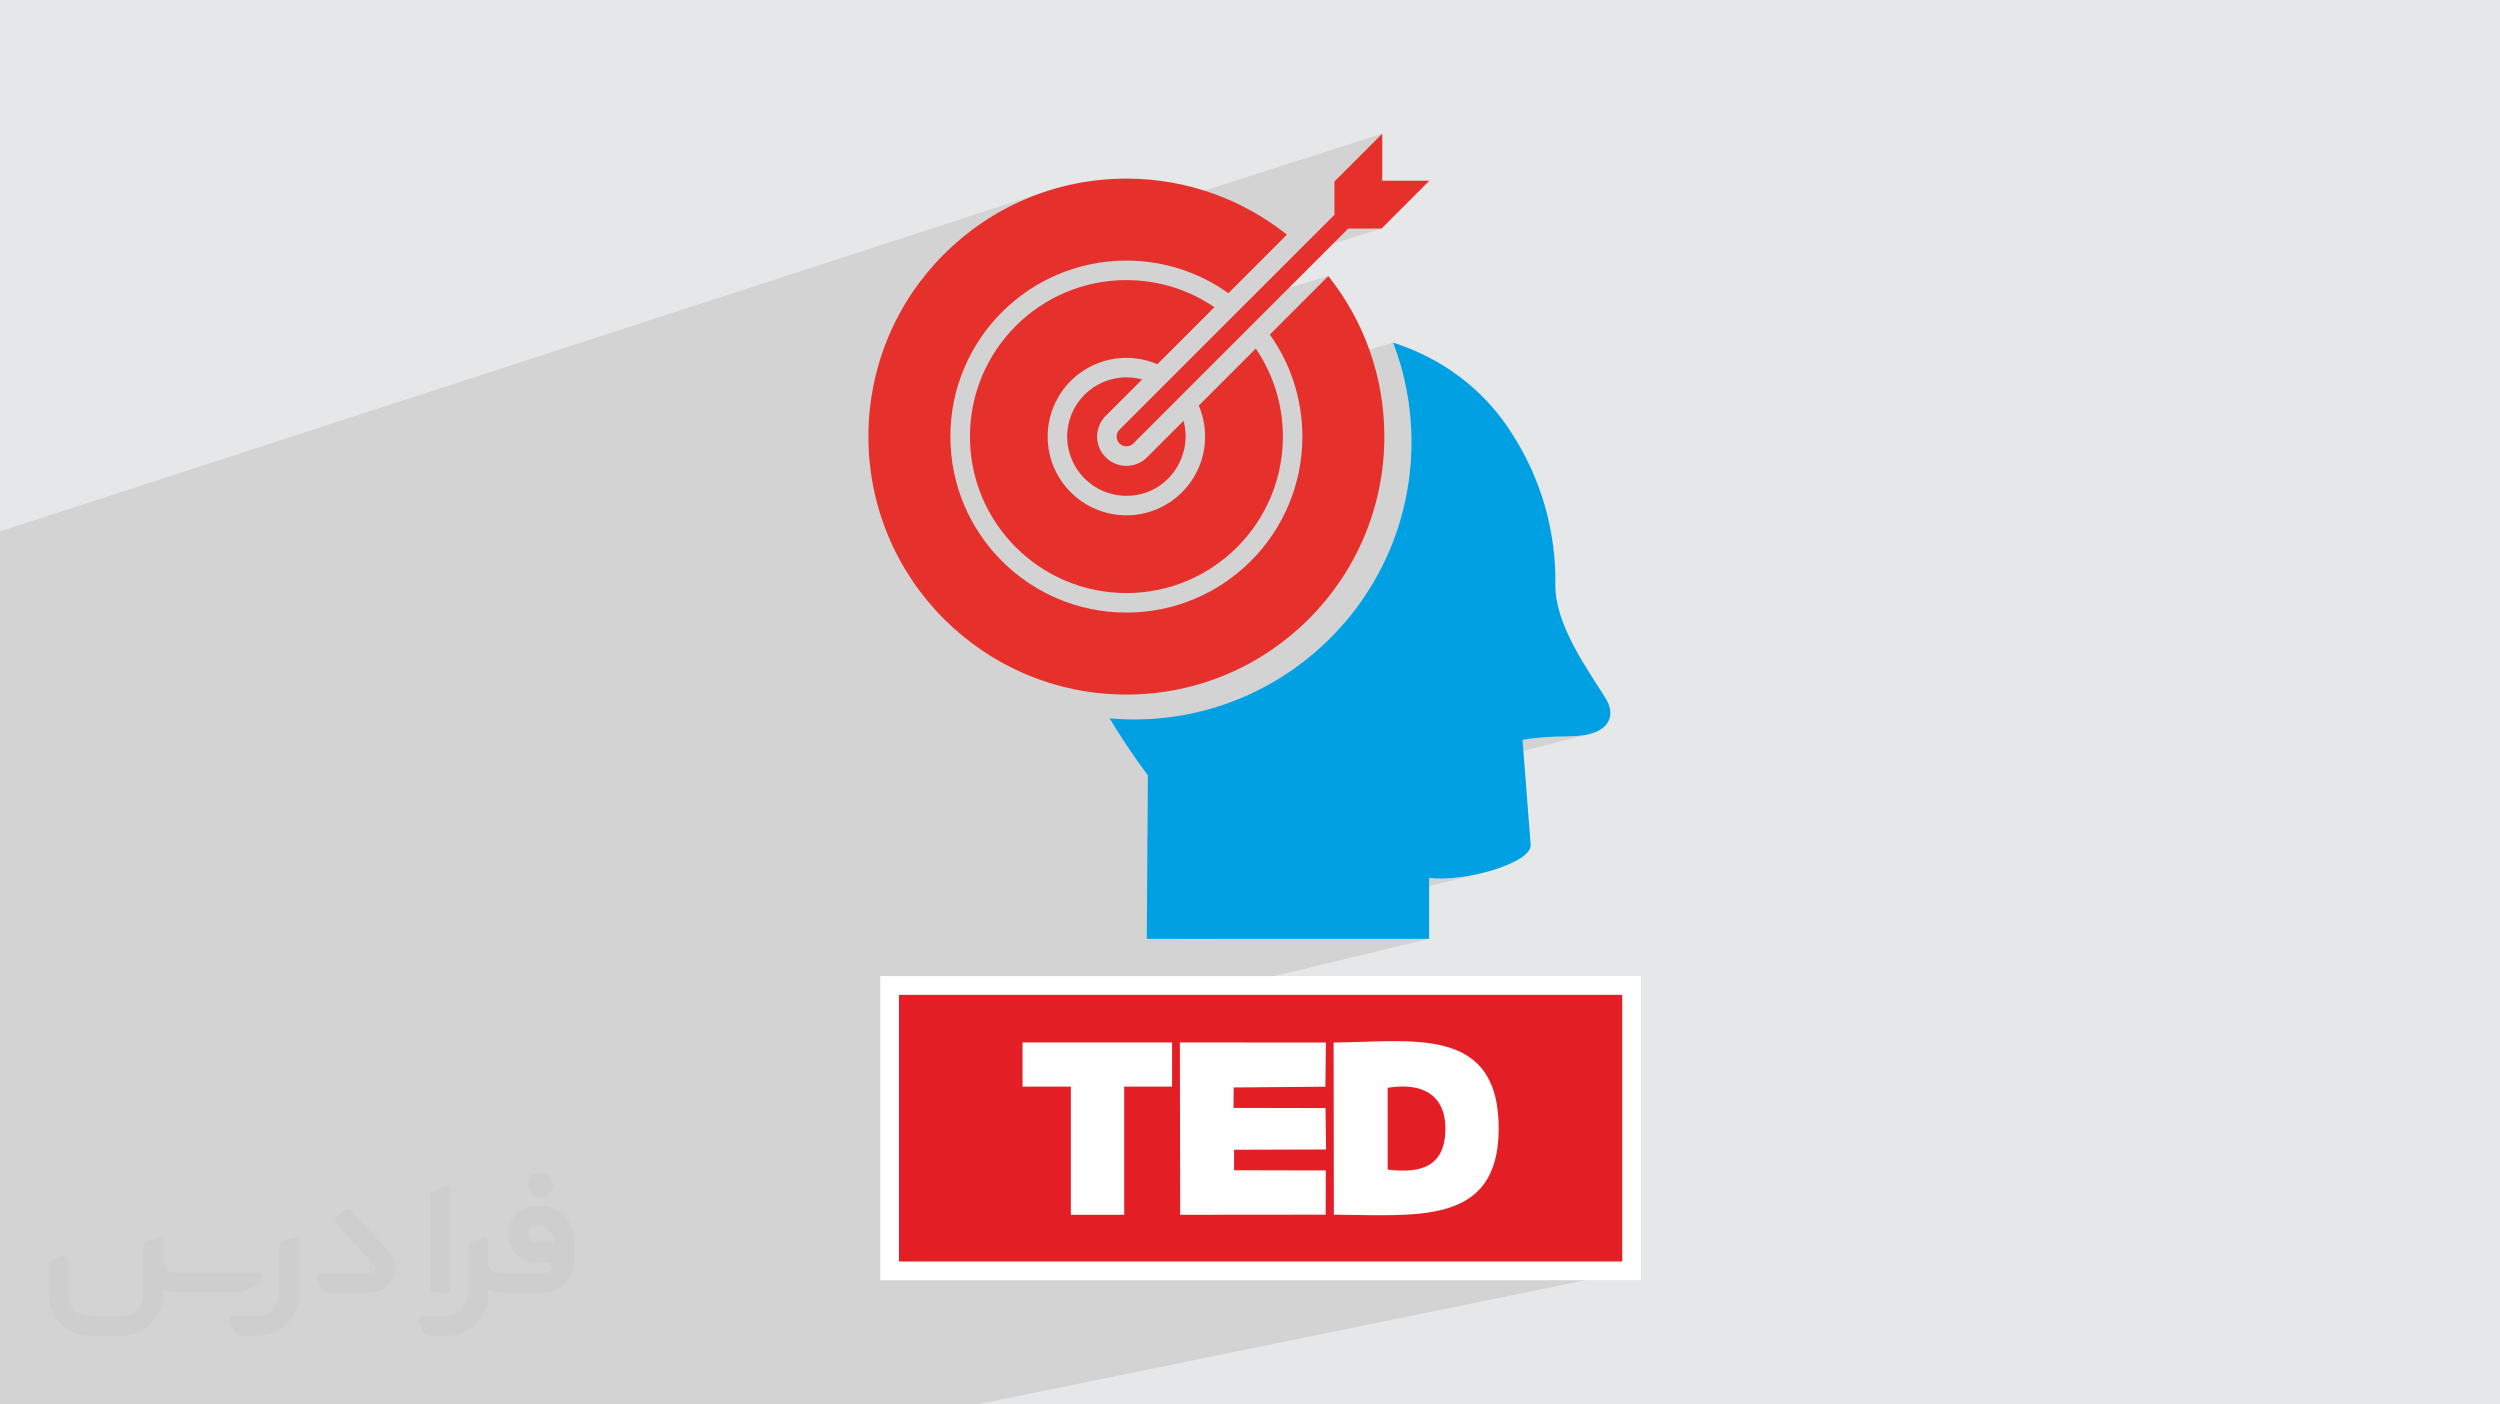 <?xml version="1.0" encoding="UTF-8"?>
<!DOCTYPE svg PUBLIC "-//W3C//DTD SVG 1.0//EN" "http://www.w3.org/TR/2001/REC-SVG-20010904/DTD/svg10.dtd">
<!-- Creator: CorelDRAW -->
<svg xmlns="http://www.w3.org/2000/svg" xml:space="preserve" width="94.192mm" height="52.917mm" version="1.0" style="shape-rendering:geometricPrecision; text-rendering:geometricPrecision; image-rendering:optimizeQuality; fill-rule:evenodd; clip-rule:evenodd"
viewBox="0 0 9404.92 5283.66"
 xmlns:xlink="http://www.w3.org/1999/xlink"
 xmlns:xodm="http://www.corel.com/coreldraw/odm/2003">
 <defs>
  <style type="text/css">
   <![CDATA[
    .str0 {stroke:white;stroke-width:70.45;stroke-miterlimit:22.926}
    .fil5 {fill:#E5302C}
    .fil6 {fill:#00A0E3}
    .fil3 {fill:#E31E24}
    .fil4 {fill:#FEFEFE}
    .fil2 {fill:#373435;fill-rule:nonzero;fill-opacity:0.031}
    .fil1 {fill:#2B2A29;fill-opacity:0.102}
    .fil0 {fill:#E6E7E8}
   ]]>
  </style>
 </defs>
 <g id="Layer_x0020_1">
  <polygon class="fil0" points="-0,0 9404.92,0 9404.92,5283.66 -0,5283.66 "/>
  <path class="fil1" d="M-0 4653.04l0 -26.92 0 -28.08 0 -57.8 0 -246.64 0 -36.47 0 -202.46 0 -166.2 0 -58.2 0 -33.26 0 -31.23 0 -251.1 0 -67.45 0 -20.32 0 -229.12 0 -19.58 0 -67.5 0 -8.38 0 -25.7 0 -70.1 0 -12.4 0 -11.81 0 -43.83 0 -3.88 0 -13.67 0 -12.07 0 -34.11 0 -1.39 0 -15.98 0 -11.93 0 -98.82 0 -4.99 0 -32.14 0 -2.49 0 -0.01 0 -8.96 0 -3.54 0 -52.56 0 -0.58 0 -11.51 0 -53.68 0 -44.94 0 -56.29 0 -33.81 0 -58.84 0 -0.25 0 -25.06 0 -39.76 0 -28.86 0 -15.27 0 -106.37 0 -167.67 3948.87 -1283.48 -45.09 15.26 -44.07 17.37 -42.98 19.44 -41.85 21.43 -40.64 23.36 -39.38 25.24 -38.05 27.06 -36.66 28.81 -35.22 30.5 -33.7 32.13 -32.14 33.71 -30.5 35.21 -26.55 33.78 1737.92 -556.13 -179.95 179.96 0 125.34 -98.79 98.79 150.62 -46.96 125.34 0 -332.26 103.25 -167.56 167.56 299.75 -92.24 -220.18 220.18 7.14 10.21 6.95 10.35 6.76 10.48 6.57 10.63 6.37 10.75 6.17 10.89 5.97 11.02 5.77 11.14 5.56 11.26 5.35 11.38 5.14 11.5 4.93 11.62 4.71 11.73 0.99 2.6 385.53 -115.39 4.11 10.9 4 10.96 3.87 11.02 3.76 11.07 3.63 11.13 3.52 11.19 3.39 11.24 3.27 11.3 3.15 11.35 3.03 11.4 2.9 11.45 2.77 11.5 2.65 11.56 2.52 11.6 2.38 11.65 2.26 11.69 2.13 11.75 2 11.79 1.86 11.83 1.73 11.87 1.6 11.92 1.46 11.97 1.33 12 1.19 12.04 1.05 12.08 0.92 12.12 0.77 12.16 0.64 12.2 0.5 12.23 0.35 12.27 0.22 12.3 0.07 12.33 -1.52 56.99 -4.51 56.15 -7.42 55.24 -10.25 54.24 -13 53.17 -15.68 52.04 -18.26 50.82 -20.77 49.54 -23.2 48.18 -25.55 46.75 -27.83 45.24 -30.01 43.65 -32.13 42.01 -34.16 40.28 -36.11 38.47 -37.98 36.6 -39.77 34.65 -41.48 32.63 -43.11 30.53 -44.67 28.37 -46.14 26.12 -47.53 23.8 -48.84 21.41 -50.07 18.95 -51.23 16.41 -349.49 93.8 5.61 8.8 8.55 13.23 8.72 13.3 8.89 13.38 9.06 13.45 9.23 13.53 9.41 13.61 9.57 13.68 9.76 13.75 9.92 13.83 10.1 13.9 10.27 13.98 -1.55 229.07 1411 -363.09 22.28 -3.51 21.13 -2.76 20.02 -2.1 19 -1.55 18.03 -1.09 17.15 -0.74 16.34 -0.49 15.59 -0.36 14.9 -0.31 14.28 -0.38 13.74 -0.55 13.27 -0.82 12.85 -1.2 12.51 -1.67 12.24 -2.26 12.04 -2.94 -1666.65 427.06 -2.33 344.41 128.75 0 933.46 -229.88 12.13 1.53 12.89 1 13.56 0.49 14.15 -0.01 14.68 -0.49 15.12 -0.96 15.5 -1.39 15.78 -1.82 16 -2.23 16.14 -2.61 16.21 -2.99 16.19 -3.33 16.1 -3.66 -1003.6 246.35 809.18 0 -1194.62 287.11 -47.32 102.58 275.05 0 0 6.9 29.26 -6.9 549.4 0.37 -0.07 6.46 29.06 -6.75 27.28 -0.28 27.48 -0.57 27.61 -0.77 27.67 -0.88 27.65 -0.88 27.58 -0.78 27.42 -0.6 27.19 -0.29 26.9 0.09 26.53 0.58 26.1 1.17 25.59 1.85 25 2.64 24.36 3.51 23.63 4.49 22.86 5.58 21.99 6.75 21.05 8.03 20.05 9.4 18.98 10.87 17.82 12.45 16.61 14.11 15.33 15.88 13.97 17.74 12.54 19.71 11.03 21.77 9.47 23.93 7.83 26.19 6.12 28.54 4.33 31 2.48 33.56 0.55 36.21 -1.27 32.54 -2.99 30.26 -4.64 28.09 -6.26 25.98 -7.81 23.94 -9.32 22.02 -10.75 20.14 -12.14 18.36 -13.48 16.65 -14.76 15.04 -15.98 13.5 -17.15 12.03 -18.26 10.65 -19.32 9.36 -20.32 8.14 -21.28 7 -22.17 5.94 -23.01 4.97 -1045.86 223.55 1786.75 0 -2463.4 502.73 -168.47 0 -876.97 0 -629.88 0 -322.58 0 -400.57 0 -95.18 0 -123.43 0 -71.21 0 -0.24 0 -28.88 0 -282.76 0 -5.35 0 -302.98 0 -309.75 0 -56.32 0 0 -7.39 0 -49.19 0 -0.7 0 -66.71 0 -49.9 0 -21.92 0 -5.61 0 -9.52 0 -103.59 0 -6.09 0 -119.13 0 -19.83 0 -171.05zm3346.81 -633.31l834.81 -200.63 -47.32 102.58 -287.51 0 -499.97 119.87 0 -21.83zm1062.54 36.92l578.65 -134.6 -578.65 134.6z"/>
  <g id="_1652739041392">
   <path class="fil2" d="M1125.4 4672.59l0 197.03c0,20.41 -3.74,40.82 -11.66,59.56 -7.92,18.74 -19.16,36.25 -33.74,50.4 -14.58,14.58 -31.65,25.82 -50.4,33.74 -18.74,7.92 -39.15,11.66 -59.56,11.66l-60.82 0c-7.08,0 -14.16,-2.08 -19.99,-6.25 -5.83,-4.16 -10.41,-9.58 -12.92,-16.25l-11.24 -29.16c-0.83,-2.5 -1.25,-5.41 -1.25,-8.33 0,-2.92 1.25,-5.42 2.92,-7.92 1.67,-2.5 3.74,-4.16 6.25,-5.41 2.5,-1.25 5.41,-2.09 7.91,-1.67l86.23 0c22.08,0 42.91,-8.75 58.73,-24.57 15.41,-15.42 24.15,-36.65 24.15,-58.73l0 -179.12c0,-3.33 1.26,-6.66 3.33,-9.58 2.09,-2.92 5,-5 7.92,-6.25l40.82 -15.83c2.5,-0.84 5.41,-1.25 8.33,-0.84 2.92,0.42 5.42,1.26 7.5,2.92 2.09,1.67 4.17,3.75 5.42,6.25 1.25,2.92 2.08,5.83 2.08,8.33z"/>
   <path class="fil2" d="M2033.88 4536.8l-15 0c-59.57,0 -109.13,48.73 -108.31,107.88 0.42,27.5 12.08,54.16 31.66,73.32 19.57,19.57 46.23,30.4 74.14,30.4l39.57 0c5.42,0 10.41,2.08 14.17,5.83 3.74,3.74 5.83,8.75 5.83,14.16 0,5.42 -2.09,10.41 -5.83,14.17 -3.75,3.74 -8.75,5.83 -14.17,5.83l-179.11 0c-10.83,0 -20.83,-4.58 -28.33,-12.08 -7.5,-7.5 -11.66,-17.91 -12.08,-28.33l0 -74.98c0,-2.92 -0.83,-5.41 -2.08,-7.92 -1.25,-2.5 -3.33,-4.57 -5.42,-6.24 -2.08,-1.67 -4.99,-2.51 -7.5,-2.92 -2.92,-0.42 -5.41,0 -8.33,0.83l-41.24 15.83c-2.92,1.25 -5.83,3.33 -7.92,6.25 -2.08,2.92 -2.92,6.25 -2.92,9.58l0 179.12c0,22.08 -8.75,43.32 -24.15,58.73 -15.42,15.42 -36.65,24.57 -58.73,24.57l-86.64 0.01c-2.92,0 -5.42,0.83 -7.92,2.08 -2.5,1.25 -4.58,3.33 -6.25,5.42 -1.66,2.5 -2.5,4.99 -2.92,7.5 -0.41,2.92 0,5.41 1.26,8.33l11.24 29.16c2.5,6.67 7.08,12.5 12.91,16.66 5.83,4.16 12.91,6.25 20,5.83l60.81 0c41.24,0 80.81,-16.25 109.97,-45.82 29.16,-29.16 45.81,-68.74 45.81,-109.97l0 -18.32c15.84,7.91 33.33,12.08 50.82,12.08l157.03 0c30.41,0 59.99,-12.08 81.65,-33.74 21.66,-21.67 33.74,-50.82 33.74,-81.65l0 -85.81c0,-33.32 -13.33,-65.39 -36.65,-89.14 -23.74,-23.74 -55.82,-36.65 -89.14,-36.65zm50.39 136.2l-66.64 0c-7.92,0 -15.42,-2.5 -21.25,-7.91 -5.83,-5.42 -9.59,-12.5 -10.41,-20.42 0,-4.16 0.42,-8.75 2.08,-12.91 1.67,-4.16 3.75,-7.91 6.67,-10.82 5.83,-5.42 13.75,-8.76 21.66,-8.76l7.09 0c16.25,0 31.65,6.25 42.9,17.91 11.66,11.25 17.91,26.66 17.91,42.91z"/>
   <path class="fil2" d="M1694.39 4478.9l0 367.39c0,2.08 -0.42,4.57 -1.25,6.66 -0.84,2.09 -2.09,4.16 -3.75,5.83 -1.67,1.67 -3.33,2.92 -5.41,3.74 -2.09,0.84 -4.16,1.26 -6.67,1.26l-40.82 0c-2.08,0 -4.58,-0.42 -6.66,-1.26 -2.09,-0.83 -4.16,-2.08 -5.42,-3.74 -1.66,-1.67 -2.92,-3.74 -3.74,-5.83 -0.83,-2.09 -1.25,-4.58 -1.25,-6.66l0 -351.57c0,-3.32 0.83,-6.66 2.92,-9.58 2.08,-2.92 4.58,-5 7.91,-6.25l40.83 -15.83c2.5,-0.84 5.41,-1.25 8.33,-1.25 2.92,0.41 5.41,1.25 7.5,2.92 2.5,1.66 4.16,3.74 5.41,6.24 1.25,2.09 2.09,5 2.09,7.92z"/>
   <path class="fil2" d="M1391.56 4863.79l-153.7 0c-7.08,0 -14.17,-2.09 -20,-6.25 -5.83,-4.16 -10.41,-9.99 -13.33,-16.66l-11.24 -28.74c-0.83,-2.51 -1.25,-5.42 -0.83,-8.34 0.41,-2.92 1.25,-5.41 2.92,-7.91 1.66,-2.51 3.74,-4.16 6.24,-5.42 2.51,-1.25 5.42,-2.08 7.92,-2.08l184.11 0c3.33,0 6.66,-1.25 9.58,-2.92 2.93,-2.09 5,-4.58 6.67,-7.92 1.25,-3.33 1.67,-6.66 1.25,-9.99 -0.42,-3.33 -2.08,-6.67 -4.16,-9.17l-141.63 -154.12c-2.92,-3.33 -4.58,-7.92 -4.58,-12.5 0,-4.58 2.09,-8.75 5.83,-12.08l29.58 -27.49c3.33,-2.92 7.92,-4.58 12.5,-4.58 4.58,0.42 8.75,2.09 12.08,5.83l140.37 152.87c55.41,59.57 12.5,157.46 -69.56,157.46z"/>
   <path class="fil2" d="M977.53 4817.97l-20 17.07c-20.83,17.91 -47.49,27.91 -74.98,27.91l-211.19 0c-19.57,0 -39.15,-4.16 -57.06,-12.49l0 16.25c0,20.82 -4.16,41.65 -12.08,60.81 -7.91,19.16 -19.57,36.65 -34.57,51.65 -14.58,14.58 -32.07,26.24 -51.65,34.58 -19.16,7.91 -39.99,12.07 -60.82,12.07l-114.55 0.01c-20.83,0 -41.66,-4.17 -60.82,-12.08 -19.16,-7.92 -36.65,-19.58 -51.65,-34.58 -14.58,-14.58 -26.24,-32.07 -34.57,-51.65 -7.92,-19.16 -12.08,-39.98 -12.08,-60.81l0 -107.89c0,-3.33 1.25,-6.66 2.92,-9.58 2.09,-2.92 4.58,-5 7.92,-6.25l40.82 -15.83c2.5,-0.84 5.41,-1.26 8.33,-0.84 2.92,0.42 5.42,1.25 7.5,2.92 2.09,1.67 4.16,3.75 5.42,6.25 1.25,2.5 2.08,5 2.08,7.92l0 128.71c0,20.83 8.34,40.82 22.92,55.41 14.58,14.58 34.57,22.91 55.4,22.91l125.79 0c20.83,0 40.41,-8.34 54.99,-22.92 14.58,-14.58 22.92,-34.57 22.92,-55.4l0 -184.11c0,-3.33 1.25,-6.67 2.92,-9.59 2.08,-2.92 4.57,-4.99 7.91,-6.24l40.82 -15.84c2.51,-0.83 5.42,-1.25 8.34,-0.83 2.92,0.42 5.41,1.25 7.91,2.92 2.51,1.67 4.17,3.74 5.42,6.25 1.25,2.5 2.08,5.41 2.08,7.91l0 70.4c0,11.66 4.58,23.32 12.92,31.65 8.33,8.34 19.57,13.33 31.65,13.33l307.4 0c3.33,0 7.09,0.84 9.59,2.92 2.92,2.09 5,5 6.25,7.92 1.25,3.33 1.25,6.66 0.41,10.41 0,3.74 -2.08,6.66 -4.57,8.75z"/>
   <path class="fil2" d="M2033.88 4503.89c25.82,0 47.07,-21.25 47.07,-47.07 0,-25.83 -21.25,-47.07 -47.07,-47.07 -25.83,0 -47.08,21.24 -47.08,47.07 0,25.82 21.25,47.07 47.08,47.07z"/>
  </g>
  <rect class="fil3 str0" x="3346.81" y="3707.4" width="2791.17" height="1073.53"/>
  <path class="fil4" d="M5220.33 4092.4c132.49,-22.33 220.44,28.63 217.18,160.34 -3.3,133.66 -89,163.17 -217.22,147.06l0.04 -307.39zm-202.44 477.18c309,1.35 615.98,42.63 620.1,-316.82 4.62,-400.7 -331.36,-331.99 -620.99,-331l0.89 647.82z"/>
  <polygon class="fil4" points="4439.6,4570.02 4987.18,4569.53 4987.68,4403.14 4642.66,4402.43 4642.52,4325.31 4988.65,4324.26 4986.58,4168.55 4640.46,4167.88 4641.11,4090.94 4986.16,4088.17 4988.01,3922.05 4438.61,3921.68 "/>
  <polygon class="fil4" points="3846.79,3921.68 4409.35,3921.68 4409.35,4087.81 4229.25,4087.81 4229.25,4569.98 4028.48,4569.98 4028.48,4087.81 3846.79,4087.81 "/>
  <path class="fil5" d="M4263.44 1668.44c-14.39,14.21 -37.62,14.21 -51.84,0 -14.39,-14.39 -14.39,-37.62 0,-52.01l808.41 -808.4 0 -125.34 179.95 -179.96 0 177.18 177.18 0 -179.96 179.95 -125.34 0 -808.4 808.58 0 0zm577.98 -785.69c-165.73,-131.93 -375.68,-210.81 -604,-210.81 -535.88,0 -970.5,434.45 -970.5,970.49 0,536.05 434.62,970.5 970.5,970.5 535.87,0 970.49,-434.45 970.49,-970.5 0,-228.31 -78.89,-438.26 -210.81,-604l-220.18 220.18c77.15,108.18 122.57,240.8 122.57,383.82 0,365.64 -296.46,662.09 -662.08,662.09 -365.63,0 -662.09,-296.45 -662.09,-662.09 0,-365.63 296.45,-662.08 662.09,-662.08 143.02,0 275.64,45.43 383.83,122.57l220.17 -220.18zm-604 536.91c20.45,0 40.39,2.78 59.11,7.98l-136.96 136.96c-42.98,42.99 -42.98,112.68 0,155.68 42.99,42.99 112.69,42.99 155.68,0l137.13 -137.13c37.1,133.84 -60.68,282.06 -214.96,282.06 -122.92,0 -222.77,-99.86 -222.77,-222.77 0,-122.9 99.86,-222.77 222.77,-222.77l0 -0.01zm0 -365.97c122.73,0 236.81,37.62 331.13,101.94l-214.46 214.46c-35.89,-15.26 -75.24,-23.75 -116.67,-23.75 -163.48,0 -296.11,132.62 -296.11,296.1 0,163.49 132.63,296.11 296.11,296.11 163.48,0 296.11,-132.62 296.11,-296.11 0,-41.43 -8.5,-80.78 -23.75,-116.67l214.46 -214.45c64.31,94.31 101.94,208.38 101.94,331.12 0,325.07 -263.68,588.58 -588.74,588.58 -325.06,0 -588.57,-263.51 -588.57,-588.58 0,-325.06 263.51,-588.74 588.57,-588.74l-0.01 0z"/>
  <path class="fil6" d="M4314.04 3531.99l1062.2 0 0 -229.88c125.17,19.24 391.29,-55.48 381.92,-125.69 0,0 -10.05,-131.06 -30.51,-393.19 122.06,-20.98 191.57,-5.02 255.36,-22.71 80.62,-22.37 89.98,-80.27 57.91,-132.62 -64.66,-105.24 -191.74,-275.48 -189.66,-428.74 2.78,-198.15 -52.18,-393.53 -159.5,-562.04 -108.36,-175.1 -269.23,-289.52 -450.92,-348.29 44.55,115.98 69,242.19 69,373.94 0,612.15 -523.91,1092.9 -1135.36,1039.85 40.74,68.3 88.42,139.9 143.71,214.63l-4.15 614.75 0 0z"/>
 </g>
</svg>
